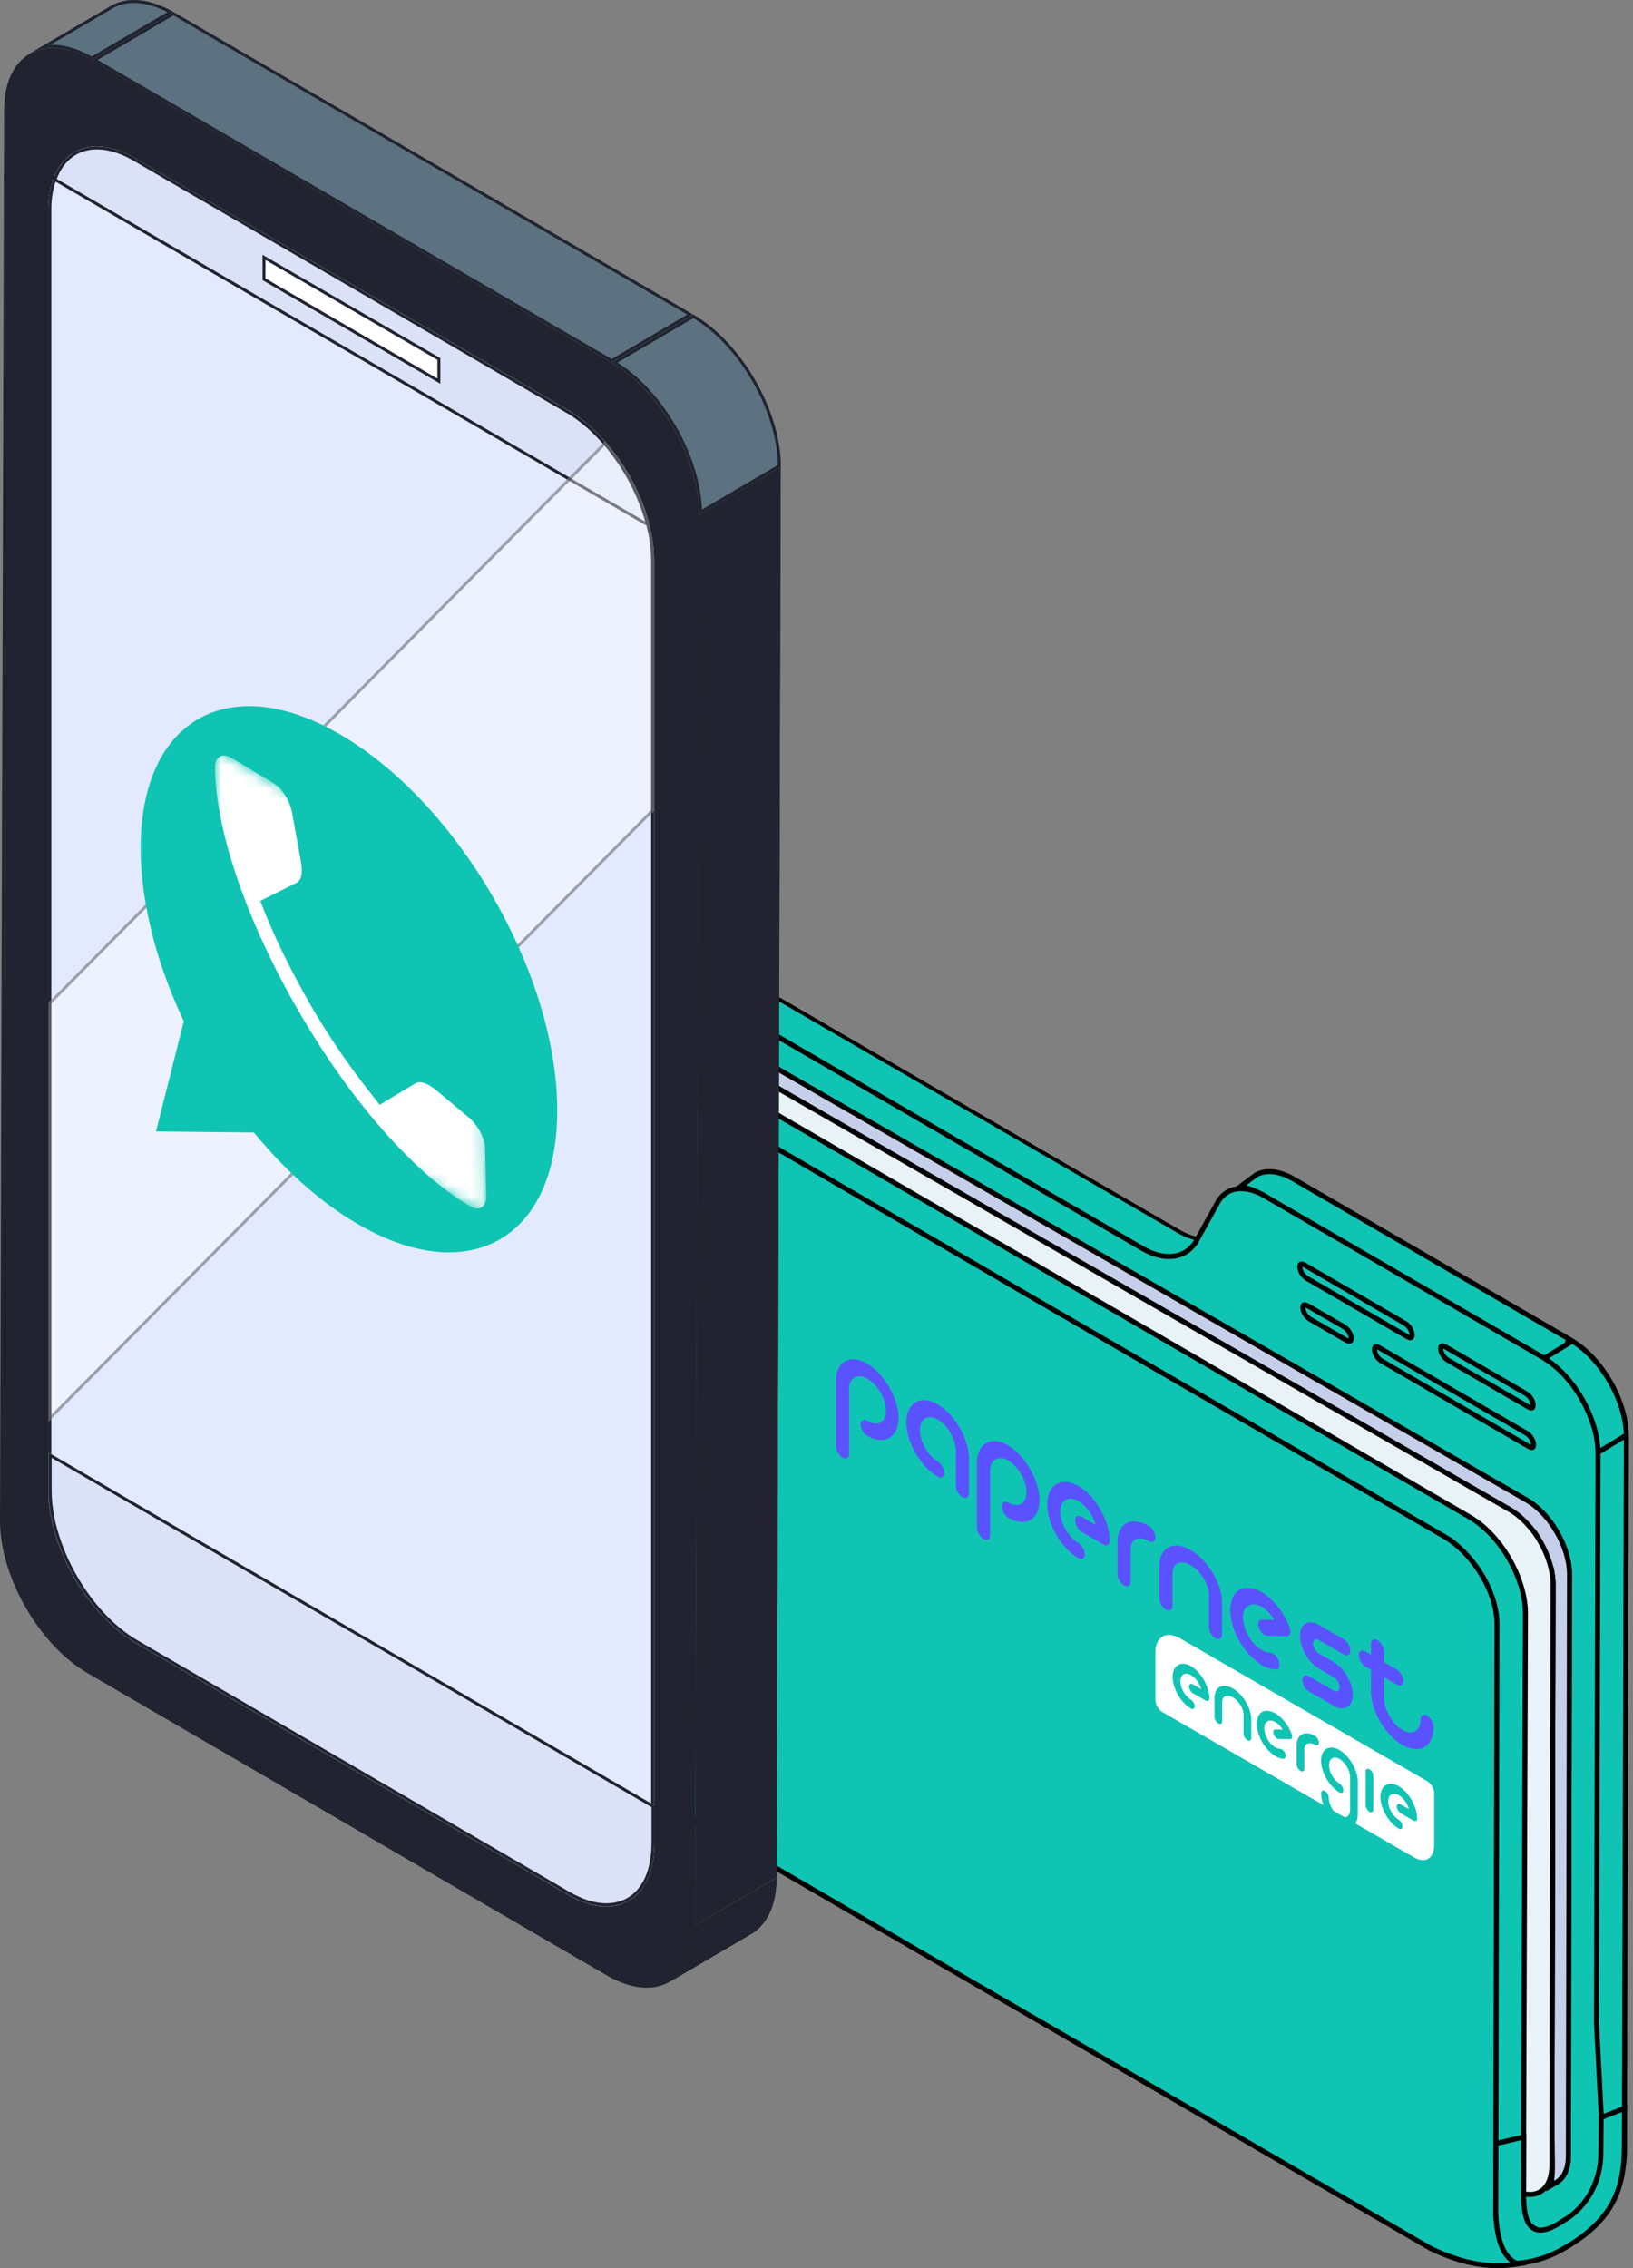 <?xml version="1.0" encoding="UTF-8"?>
<svg xmlns="http://www.w3.org/2000/svg" width="144" height="200" viewBox="0 0 144 200" fill="none">
  <rect x="0" y="0" width="144" height="200" fill="#808080" stroke="none"/>
  <g clip-path="url(#clip0_8966_6638)">
    <path d="M100.73 110.078C101.718 110.653 102.689 110.886 103.536 110.763C104.388 110.64 105.095 110.152 105.543 109.34L105.605 109.23C106.074 109.318 106.527 109.318 106.939 109.226L105.539 111.061C105.35 111.162 105.078 111.228 104.735 111.259C104.375 111.285 103.962 111.272 103.528 111.211C102.662 111.096 101.749 110.82 101.104 110.442L84.387 100.584L100.73 110.078Z" fill="#0FC4B2"></path>
    <path d="M84.303 100.728L101.02 110.586C101.69 110.977 102.625 111.259 103.506 111.375L103.505 111.376C103.951 111.439 104.375 111.452 104.748 111.425H104.751C105.103 111.393 105.401 111.324 105.618 111.208L105.649 111.191L105.671 111.162L107.348 108.966L106.904 109.065C106.516 109.151 106.087 109.152 105.636 109.068L105.519 109.046L105.461 109.15L105.399 109.26L105.399 109.261L105.317 109.401C104.892 110.085 104.262 110.491 103.513 110.599L103.362 110.617C102.596 110.687 101.72 110.462 100.815 109.935L84.471 100.441L84.303 100.728ZM105.693 109.413C105.99 109.46 106.281 109.472 106.562 109.449L105.431 110.93C105.271 111.008 105.036 111.066 104.724 111.094C104.377 111.12 103.976 111.107 103.552 111.047H103.55L103.39 111.024C103.272 111.006 103.153 110.984 103.035 110.96C103.156 110.962 103.275 110.958 103.392 110.947L103.561 110.928C104.466 110.797 105.217 110.277 105.689 109.422L105.693 109.413Z" fill="black"></path>
    <path d="M61.523 87.778C61.725 87.814 62.199 87.858 62.401 87.937C62.779 88.082 63.081 88.139 63.499 88.376C63.661 88.473 63.99 88.715 64.157 88.816C64.241 88.864 64.293 88.987 64.377 89.035L84.388 100.583L100.731 110.077C101.719 110.652 102.69 110.885 103.537 110.762C104.389 110.639 105.096 110.151 105.544 109.339L105.605 109.229C105.065 109.128 104.495 108.909 103.924 108.575L66.784 87.001C65.431 86.22 64.263 86.176 63.451 86.654L63.301 86.738L61.523 87.778Z" fill="#0FC4B2"></path>
    <path d="M66.609 86.718C65.332 86.055 64.197 86.026 63.37 86.511L63.22 86.595L63.217 86.596L61.048 87.866L61.494 87.944C61.596 87.961 61.778 87.983 61.937 88.007C62.109 88.033 62.259 88.062 62.34 88.094L62.341 88.094C62.745 88.249 63.012 88.292 63.414 88.52L63.414 88.521C63.489 88.566 63.606 88.646 63.732 88.733C63.792 88.775 63.855 88.818 63.914 88.857L64.071 88.959L64.074 88.961C64.083 88.966 64.098 88.981 64.137 89.03C64.166 89.066 64.219 89.137 64.293 89.18L84.304 100.728L84.304 100.728L100.648 110.222C101.595 110.773 102.54 111.025 103.391 110.948L103.561 110.927C104.466 110.797 105.216 110.277 105.688 109.421L105.688 109.422L105.75 109.312L105.862 109.111L105.636 109.068C105.117 108.971 104.564 108.759 104.007 108.434L66.866 86.86L66.609 86.718ZM63.535 86.799C64.277 86.362 65.378 86.382 66.7 87.147L66.701 87.146L103.84 108.72L103.84 108.72C104.347 109.016 104.857 109.226 105.349 109.345C104.924 110.062 104.282 110.488 103.513 110.599L103.362 110.617C102.596 110.687 101.72 110.462 100.814 109.935L84.471 100.442L84.47 100.441L64.459 88.893L64.439 88.875C64.429 88.865 64.416 88.849 64.396 88.824C64.368 88.788 64.316 88.718 64.243 88.675L64.099 88.582C64.044 88.545 63.983 88.503 63.92 88.46C63.798 88.376 63.67 88.287 63.583 88.236L63.58 88.234L63.423 88.15C63.065 87.971 62.767 87.902 62.461 87.784L62.359 87.752C62.256 87.724 62.132 87.701 62.016 87.683L63.382 86.884L63.531 86.801L63.535 86.799Z" fill="black"></path>
    <path d="M141.182 191.363C141.182 192.25 141.006 193.01 140.694 193.612L141.889 192.892C142.697 192.417 143.233 191.394 143.237 189.857L143.417 126.796L139.105 124.078L141.173 191.148H141.182V191.368V191.363Z" fill="#0FC4B2"></path>
    <path d="M140.952 191.154L140.959 191.368H140.961C140.96 192.224 140.79 192.945 140.498 193.509L140.138 194.204L142.003 193.08C142.845 192.584 143.383 191.575 143.451 190.148L143.458 189.856L143.639 126.673L138.872 123.668L140.952 191.154ZM143.196 126.916L143.016 189.855L143.009 190.128C142.951 191.372 142.514 192.19 141.909 192.615L141.777 192.699L141.775 192.701L141.154 193.075C141.302 192.615 141.387 192.098 141.401 191.532L141.403 191.362V190.926H141.388L139.339 124.485L143.196 126.916Z" fill="black"></path>
    <path d="M110.734 103.618L109.316 104.677C110.036 104.686 110.777 105.037 111.581 105.502L111.801 105.722L112.24 105.942L136.8 121.354L138.372 118.083L114.072 103.965C112.767 103.21 111.591 103.131 110.761 103.601L110.739 103.618H110.734Z" fill="#0FC4B2"></path>
    <path d="M113.932 103.636C112.693 102.991 111.536 102.92 110.673 103.398H110.661L110.602 103.442L108.661 104.89L109.314 104.898C109.964 104.906 110.653 105.222 111.446 105.68L111.645 105.879L111.67 105.904L112.131 106.134L136.892 121.673L138.571 118.179L138.66 117.995L114.183 103.775L113.932 103.636ZM110.883 103.787C111.619 103.378 112.702 103.428 113.961 104.157L113.961 104.157L138.085 118.171L136.708 121.036L112.357 105.755L112.348 105.749L111.932 105.541L111.737 105.346L111.717 105.326L111.692 105.311C111.084 104.959 110.485 104.655 109.89 104.524L110.807 103.84H110.816L110.877 103.791L110.883 103.787Z" fill="black"></path>
    <path d="M136.136 119.791C137.431 120.634 138.586 121.947 139.434 123.422C140.277 124.893 140.83 126.544 140.905 128.077L143.412 126.549C143.39 125.034 142.854 123.352 141.989 121.85C141.129 120.348 139.948 119.04 138.657 118.254L136.14 119.791H136.136Z" fill="#0FC4B2"></path>
    <path d="M138.541 118.064L136.078 119.569H135.391L136.015 119.975C137.275 120.795 138.408 122.08 139.242 123.532L139.242 123.531C140.072 124.979 140.611 126.597 140.684 128.087L140.702 128.458L143.527 126.737L143.635 126.671L143.633 126.545C143.61 124.984 143.06 123.265 142.181 121.739C141.306 120.213 140.101 118.874 138.771 118.064L138.656 117.994L138.541 118.064ZM138.655 118.513C139.863 119.283 140.976 120.527 141.797 121.959L141.798 121.96C142.625 123.395 143.139 124.99 143.187 126.427L141.098 127.699C140.959 126.232 140.415 124.69 139.625 123.311L139.46 123.032C138.682 121.754 137.675 120.609 136.545 119.802L138.655 118.513Z" fill="black"></path>
    <path d="M58.896 95.707V95.676L58.905 92.712V91.193C58.91 90.933 58.927 90.692 58.958 90.459C58.958 90.459 58.962 90.433 58.962 90.42L133.181 133.141C133.466 133.308 133.748 133.51 134.015 133.743L134.086 133.51C134.837 134.138 135.5 134.963 136.018 135.864C136.474 136.658 136.821 137.523 137.01 138.38L136.773 138.274C136.887 138.766 136.949 139.245 136.949 139.706L136.856 187.534L136.896 190.801C136.896 191.42 136.883 192.004 136.782 192.487C136.76 192.575 136.738 192.663 136.712 192.746L137.278 192.417C137.884 192.061 138.301 191.284 138.301 190.098L138.402 138.999L138.134 138.88L138.402 138.727C138.38 137.563 137.967 136.276 137.304 135.121C136.641 133.962 135.737 132.957 134.744 132.351L134.375 132.566L134.485 132.201L60.416 89.568C60.038 89.348 59.687 89.208 59.357 89.133C59.59 88.69 59.902 88.36 60.275 88.15C61.087 87.68 62.251 87.728 63.59 88.51L84.387 100.585L100.731 110.079C101.719 110.654 102.689 110.887 103.537 110.764C104.388 110.641 105.095 110.154 105.543 109.341L105.605 109.231L107.366 106.043C107.752 105.345 108.34 104.946 109.052 104.84C109.175 104.823 109.306 104.814 109.438 104.814C110.044 104.814 110.734 105.003 111.463 105.411L111.572 105.477L119.107 109.855L119.138 109.872L136.048 119.691C136.092 119.717 136.132 119.739 136.176 119.77C136.527 119.985 136.87 120.236 137.199 120.525C138.082 121.281 138.872 122.264 139.496 123.353C139.755 123.806 139.983 124.271 140.176 124.745C140.637 125.856 140.905 127.002 140.918 128.069V128.175L140.778 178.251V178.317L141.222 186.959L141.661 191.363C141.678 191.714 140.738 192.079 140.694 192.439C140.527 193.686 139.992 194.937 139.245 195.838C138.762 196.417 138.205 196.834 137.62 197.019C137.405 197.085 137.186 197.12 136.962 197.12C136.58 197.12 136.185 197.019 135.785 196.786L135.464 196.589L134.981 196.286L134.204 195.803L132.197 194.555L131.903 194.375L130.858 193.721L84.207 164.744L84.136 164.7L63.643 151.975H63.639C62.3 151.193 61.079 149.854 60.192 148.308C59.305 146.767 58.765 145.037 58.769 143.487L58.901 95.707H58.896Z" fill="#0FC4B2"></path>
    <path d="M60.385 88.341C61.105 87.925 62.18 87.943 63.479 88.701L100.619 110.271L100.62 110.27C101.574 110.826 102.53 111.082 103.396 111.003L103.568 110.983C104.491 110.85 105.257 110.319 105.737 109.448L105.797 109.34L105.798 109.339L107.559 106.151C107.913 105.511 108.443 105.154 109.084 105.059C109.195 105.044 109.316 105.035 109.438 105.035C109.997 105.035 110.648 105.209 111.349 105.601L111.349 105.601L111.458 105.667L111.461 105.668L118.996 110.047L118.997 110.047L119.028 110.065L135.935 119.881L135.934 119.881C135.985 119.912 136.013 119.927 136.049 119.951L136.06 119.959C136.401 120.168 136.733 120.41 137.053 120.692L137.055 120.694C137.916 121.43 138.691 122.393 139.303 123.463C139.494 123.796 139.668 124.137 139.823 124.482L139.971 124.829L139.971 124.831C140.424 125.921 140.684 127.039 140.697 128.072V128.175L140.556 178.251V178.323L140.557 178.329L141.001 186.971L141.002 186.981L141.44 191.375L141.432 191.39C141.423 191.406 141.404 191.435 141.364 191.476C141.292 191.55 141.189 191.63 141.067 191.722C140.952 191.809 140.819 191.908 140.713 192.01C140.615 192.104 140.497 192.24 140.476 192.41H140.475C140.313 193.619 139.793 194.831 139.075 195.697L138.987 195.799C138.545 196.302 138.053 196.651 137.553 196.809C137.358 196.868 137.161 196.9 136.962 196.9C136.622 196.9 136.266 196.81 135.901 196.598L135.582 196.402L135.098 196.099L135.098 196.099L132.314 194.368L132.312 194.367L132.018 194.187L130.975 193.534L130.974 193.534L84.323 164.557L84.253 164.513L84.253 164.513L63.706 151.754H63.7C62.422 150.993 61.245 149.7 60.383 148.199L60.383 148.198L60.224 147.912C59.498 146.567 59.048 145.105 58.995 143.771L58.99 143.488L59.121 95.708L59.122 95.486H59.117L59.126 92.713V91.197L59.131 91.012C59.135 90.933 59.14 90.856 59.146 90.781L133.071 133.333C133.343 133.493 133.612 133.686 133.87 133.91L134.128 134.134L134.198 133.903C134.778 134.439 135.299 135.096 135.729 135.81L135.826 135.974C136.195 136.616 136.488 137.304 136.683 137.993L136.457 137.893L136.558 138.325C136.669 138.803 136.727 139.265 136.727 139.706L136.635 187.534V187.537L136.674 190.804C136.674 191.422 136.661 191.981 136.567 192.437C136.545 192.525 136.524 192.605 136.501 192.68L136.328 193.225L137.389 192.609L137.39 192.608C138.086 192.199 138.522 191.332 138.522 190.099L138.623 139L138.623 138.855L138.623 138.855L138.625 138.854L138.623 138.723C138.6 137.514 138.173 136.191 137.496 135.012L137.366 134.792C136.702 133.701 135.826 132.753 134.859 132.163L134.747 132.094L134.744 132.096L60.526 89.377C60.238 89.21 59.962 89.085 59.695 88.998C59.858 88.754 60.048 88.561 60.261 88.418L60.384 88.342L60.385 88.341ZM58.675 95.928H58.679L58.548 143.487L58.553 143.788C58.614 145.304 59.155 146.95 60 148.418L59.999 148.418C60.901 149.989 62.147 151.36 63.527 152.166L63.579 152.196H63.58L84.019 164.887L84.019 164.888L84.089 164.932L84.09 164.932L130.741 193.909L130.74 193.909L131.786 194.563L131.787 194.564L132.082 194.745L134.864 196.473L134.864 196.473L135.346 196.776L135.348 196.777L135.669 196.975L135.673 196.978C136.105 197.229 136.539 197.342 136.962 197.342C137.209 197.342 137.45 197.302 137.685 197.231L137.687 197.23C138.322 197.029 138.913 196.581 139.415 195.979C140.189 195.045 140.741 193.754 140.913 192.469L140.913 192.466C140.914 192.458 140.93 192.414 141.019 192.328C141.101 192.249 141.21 192.168 141.334 192.075C141.45 191.987 141.581 191.887 141.682 191.783C141.775 191.687 141.891 191.539 141.881 191.353L141.881 191.347L141.88 191.342L141.442 186.943L140.998 178.317V178.252L141.139 128.176V128.067L141.133 127.86C141.09 126.82 140.82 125.722 140.38 124.661C140.183 124.178 139.95 123.704 139.687 123.244L139.566 123.037C138.951 122.011 138.19 121.083 137.342 120.358C137.004 120.06 136.652 119.803 136.291 119.582C136.242 119.549 136.196 119.523 136.162 119.502L136.159 119.5L119.249 109.682L119.247 109.681L119.217 109.663L111.686 105.288L111.576 105.222L111.573 105.22L111.57 105.219C110.816 104.796 110.089 104.593 109.438 104.593C109.332 104.593 109.225 104.599 109.122 104.609L109.02 104.622L109.019 104.622L108.874 104.648C108.157 104.795 107.564 105.228 107.172 105.937L105.412 109.124L105.35 109.233L105.349 109.235L105.269 109.373C104.852 110.043 104.236 110.44 103.505 110.546L103.356 110.563C102.605 110.632 101.74 110.411 100.841 109.888L63.701 88.319C62.321 87.514 61.069 87.435 60.164 87.959C59.75 88.193 59.411 88.555 59.161 89.031L59.028 89.285L59.308 89.349C59.612 89.418 59.943 89.549 60.304 89.759L60.305 89.76L134.223 132.306L134.002 133.04L134.486 132.757L134.739 132.61C135.65 133.198 136.488 134.141 137.112 135.232C137.736 136.319 138.128 137.517 138.176 138.602L138.024 138.689L137.646 138.906L138.044 139.083L138.181 139.143L138.08 190.098L138.075 190.307C138.029 191.321 137.649 191.942 137.167 192.226L137.038 192.3C137.107 191.844 137.116 191.327 137.116 190.802V190.799L137.077 187.535L137.169 139.707L137.166 139.525C137.157 139.238 137.125 138.946 137.074 138.65L137.32 138.76L137.226 138.333C137.031 137.452 136.675 136.566 136.209 135.754L136.108 135.582C135.595 134.73 134.952 133.948 134.227 133.341L133.971 133.126L133.899 133.363C133.701 133.21 133.498 133.071 133.292 132.951L133.291 132.95L58.741 90.038V90.42C58.741 90.41 58.742 90.407 58.74 90.416C58.74 90.418 58.74 90.42 58.74 90.422C58.739 90.422 58.739 90.423 58.739 90.424L58.739 90.427L58.738 90.431C58.706 90.672 58.688 90.922 58.684 91.189L58.684 91.193V92.712L58.675 95.676V95.928Z" fill="black"></path>
    <path d="M134.525 122.865C132.18 121.499 129.831 120.138 127.486 118.777C127.253 118.64 127.148 118.667 127.121 118.684C127.095 118.702 127.042 118.759 127.042 118.917C127.042 119.229 127.258 119.699 127.71 119.958C130.055 121.323 132.404 122.685 134.749 124.046C134.982 124.182 135.087 124.156 135.113 124.138C135.14 124.121 135.192 124.063 135.192 123.905C135.192 123.594 134.977 123.124 134.525 122.865Z" fill="#0FC4B2"></path>
    <path d="M127.263 118.917C127.263 118.916 127.264 118.914 127.264 118.912C127.292 118.924 127.329 118.941 127.374 118.967L127.375 118.968C129.72 120.329 132.069 121.69 134.414 123.056L134.415 123.056C134.799 123.277 134.971 123.674 134.971 123.905C134.971 123.907 134.971 123.909 134.971 123.91C134.943 123.899 134.906 123.882 134.86 123.855L134.859 123.855L127.821 119.767L127.82 119.766L127.75 119.723C127.414 119.497 127.263 119.134 127.263 118.917ZM126.821 118.917C126.821 119.31 127.08 119.852 127.6 120.15C129.944 121.515 132.293 122.876 134.638 124.237L134.638 124.237C134.771 124.314 134.882 124.355 134.978 124.368C135.069 124.381 135.162 124.371 135.236 124.322C135.34 124.252 135.413 124.114 135.413 123.905C135.413 123.513 135.154 122.971 134.634 122.673C132.29 121.308 129.941 119.946 127.597 118.585V118.586C127.464 118.508 127.352 118.468 127.257 118.454C127.177 118.443 127.095 118.45 127.027 118.484L126.999 118.5L126.961 118.53C126.877 118.606 126.821 118.734 126.821 118.917Z" fill="black"></path>
    <path d="M115.293 112.754C116.074 113.206 116.856 113.663 117.637 114.115C119.78 115.362 121.928 116.609 124.079 117.856C124.312 117.988 124.413 117.957 124.439 117.944C124.47 117.927 124.523 117.87 124.518 117.707C124.518 117.395 124.303 116.926 123.851 116.666C123.069 116.21 122.283 115.757 121.502 115.301C119.359 114.058 117.211 112.811 115.064 111.56C114.831 111.428 114.73 111.459 114.704 111.472C114.673 111.489 114.625 111.546 114.625 111.709C114.625 112.021 114.84 112.49 115.293 112.75V112.754Z" fill="#0FC4B2"></path>
    <path d="M124.518 117.706L124.297 117.712C124.297 117.713 124.297 117.714 124.297 117.715C124.27 117.705 124.233 117.688 124.188 117.663C122.037 116.416 119.89 115.17 117.748 113.923L117.748 113.922L116.576 113.242C116.222 113.036 115.868 112.83 115.513 112.625V112.62L115.402 112.556C115.018 112.336 114.846 111.939 114.846 111.708C114.846 111.704 114.847 111.701 114.847 111.698C114.874 111.709 114.91 111.725 114.955 111.751L114.955 111.75C117.102 113.001 119.248 114.248 121.391 115.49L121.391 115.49C121.782 115.718 122.174 115.946 122.565 116.173C122.957 116.401 123.349 116.628 123.739 116.856L123.741 116.857C124.125 117.077 124.297 117.475 124.297 117.706V117.712L124.518 117.706ZM114.404 111.708C114.404 112.071 114.626 112.562 115.072 112.869V112.88L115.182 112.944C115.572 113.17 115.963 113.397 116.354 113.624C116.744 113.851 117.136 114.078 117.526 114.304L117.526 114.305C119.669 115.552 121.816 116.799 123.968 118.046L123.97 118.047C124.236 118.198 124.419 118.2 124.538 118.141L124.543 118.138L124.549 118.135C124.675 118.063 124.745 117.91 124.739 117.7H124.739C124.736 117.309 124.478 116.771 123.962 116.474L122.787 115.791C122.395 115.564 122.003 115.337 121.613 115.109L121.612 115.108L118.395 113.241C117.322 112.618 116.249 111.993 115.175 111.367L115.173 111.366L115.077 111.316C114.893 111.23 114.754 111.221 114.652 111.253L114.605 111.273L114.6 111.275L114.594 111.279C114.464 111.353 114.404 111.51 114.404 111.708Z" fill="black"></path>
    <path d="M121.869 120.028C124.021 121.279 126.177 122.531 128.329 123.782C130.48 125.033 132.636 126.285 134.788 127.536C135.021 127.673 135.126 127.646 135.152 127.629C135.179 127.611 135.231 127.554 135.231 127.396C135.231 127.084 135.016 126.614 134.564 126.355C132.412 125.104 130.261 123.852 128.105 122.605C125.953 121.354 123.797 120.102 121.645 118.851C121.413 118.715 121.307 118.741 121.281 118.759C121.254 118.776 121.202 118.833 121.202 118.991C121.202 119.303 121.417 119.773 121.869 120.032V120.028Z" fill="#0FC4B2"></path>
    <path d="M121.424 118.992C121.424 118.99 121.424 118.988 121.424 118.986C121.452 118.998 121.489 119.015 121.534 119.042L121.535 119.042C122.611 119.668 123.688 120.293 124.765 120.919C125.841 121.545 126.918 122.171 127.994 122.797H127.995C130.15 124.043 132.302 125.295 134.454 126.546L134.455 126.547C134.839 126.767 135.011 127.165 135.011 127.396C135.011 127.398 135.011 127.399 135.011 127.4C134.983 127.389 134.946 127.372 134.9 127.346H134.9L131.67 125.468C130.593 124.842 129.516 124.217 128.44 123.591C127.365 122.965 126.288 122.339 125.211 121.714C124.134 121.088 123.057 120.462 121.981 119.837L121.899 119.788C121.571 119.562 121.424 119.206 121.424 118.992ZM120.982 118.992C120.982 119.359 121.209 119.859 121.666 120.165L121.76 120.224L122.091 120.413V120.412C123.056 120.973 124.022 121.535 124.989 122.096C126.065 122.722 127.142 123.347 128.218 123.973C129.294 124.599 130.371 125.225 131.448 125.851C132.525 126.476 133.602 127.102 134.678 127.728L134.678 127.727C134.811 127.805 134.922 127.846 135.018 127.859C135.098 127.87 135.179 127.864 135.247 127.829L135.276 127.813C135.38 127.743 135.453 127.605 135.453 127.396C135.453 127.004 135.195 126.461 134.675 126.163C132.523 124.912 130.372 123.661 128.216 122.414L124.987 120.537C123.91 119.912 122.833 119.286 121.758 118.661V118.66C121.625 118.582 121.513 118.542 121.417 118.528C121.337 118.517 121.256 118.524 121.187 118.558L121.159 118.575L121.121 118.604C121.037 118.68 120.982 118.809 120.982 118.992Z" fill="black"></path>
    <path d="M114.888 115.296C114.888 115.608 115.099 116.078 115.551 116.341C115.911 116.547 116.267 116.758 116.627 116.965C117.321 117.369 118.006 117.768 118.695 118.163C118.928 118.3 119.033 118.273 119.064 118.256C119.095 118.238 119.143 118.181 119.147 118.023C119.147 117.711 118.937 117.241 118.484 116.978C118.124 116.771 117.769 116.561 117.409 116.354C116.715 115.95 116.03 115.551 115.34 115.155C115.108 115.019 115.002 115.046 114.971 115.063C114.941 115.081 114.892 115.138 114.888 115.296Z" fill="#0FC4B2"></path>
    <path d="M115.452 114.963C115.227 114.831 115.046 114.8 114.915 114.846L114.861 114.87L114.817 114.901C114.72 114.982 114.671 115.119 114.667 115.288V115.295L114.67 115.369C114.699 115.752 114.952 116.247 115.44 116.531L115.441 116.531C115.62 116.634 115.798 116.738 115.978 116.842C116.156 116.947 116.336 117.051 116.517 117.155C117.21 117.559 117.895 117.958 118.585 118.354L118.585 118.353C118.842 118.503 119.04 118.523 119.174 118.446C119.301 118.373 119.363 118.221 119.368 118.028V118.022L119.365 117.946C119.335 117.564 119.082 117.069 118.595 116.785L118.594 116.785L118.057 116.474C117.879 116.37 117.699 116.265 117.518 116.161C116.826 115.758 116.141 115.359 115.452 114.964V114.963ZM115.11 115.286C115.14 115.297 115.179 115.316 115.229 115.345L115.23 115.346C115.919 115.74 116.603 116.14 117.297 116.544L117.298 116.545C117.477 116.647 117.656 116.751 117.835 116.855C118.014 116.96 118.193 117.065 118.374 117.168C118.756 117.391 118.924 117.784 118.926 118.017C118.926 118.021 118.925 118.025 118.925 118.029C118.895 118.018 118.856 118 118.807 117.971L118.805 117.97L117.773 117.375C117.43 117.175 117.085 116.974 116.738 116.772L116.737 116.772L116.2 116.46C116.021 116.356 115.842 116.252 115.661 116.148C115.279 115.925 115.111 115.531 115.109 115.299C115.109 115.294 115.11 115.29 115.11 115.286Z" fill="black"></path>
    <path d="M58.961 90.418L133.18 133.139C133.466 133.306 133.747 133.508 134.015 133.741L134.603 134.483C135.354 135.111 135.214 134.901 135.732 135.801C136.189 136.596 136.202 136.92 136.391 137.777L136.772 138.272C136.886 138.764 136.948 139.243 136.948 139.704L136.856 187.532L136.895 190.799C136.895 191.418 136.882 192.002 136.781 192.485C136.759 192.573 136.737 192.661 136.711 192.744L137.277 192.415C137.883 192.059 138.3 191.282 138.3 190.096L138.401 138.997V138.852V138.725C138.379 137.561 137.967 136.274 137.304 135.119C136.641 133.96 135.736 132.955 134.744 132.349L134.603 132.265L134.484 132.199L60.415 89.566C60.037 89.346 59.107 89.035 58.668 89.035C57.018 89.668 56.912 89.913 58.961 90.418Z" fill="#C6CFE9"></path>
    <path d="M58.628 88.814L58.59 88.829C58.177 88.987 57.847 89.126 57.62 89.255C57.508 89.32 57.408 89.389 57.335 89.467C57.262 89.545 57.192 89.658 57.208 89.8C57.224 89.937 57.313 90.035 57.398 90.101C57.486 90.168 57.602 90.228 57.735 90.283C57.999 90.391 58.38 90.501 58.879 90.625L133.071 133.331C133.339 133.488 133.603 133.677 133.856 133.896L134.43 134.621L134.445 134.639L134.462 134.653C134.65 134.81 134.787 134.92 134.884 134.999C134.983 135.08 135.041 135.132 135.091 135.188C135.143 135.246 135.189 135.311 135.255 135.419L135.541 135.911C135.869 136.481 135.955 136.785 136.058 137.267L136.176 137.825L136.187 137.873L136.216 137.912L136.568 138.368C136.672 138.83 136.727 139.276 136.727 139.704L136.636 187.532V187.535L136.675 190.802C136.675 191.42 136.661 191.979 136.567 192.435C136.545 192.523 136.525 192.603 136.501 192.678L136.329 193.223L137.389 192.606L137.39 192.606C138.086 192.197 138.522 191.33 138.522 190.097L138.623 138.997V138.721L138.614 138.493C138.546 137.347 138.131 136.115 137.496 135.01L137.366 134.79C136.703 133.698 135.826 132.751 134.859 132.16L134.857 132.159L134.717 132.075L134.714 132.074L134.711 132.072L134.592 132.006L60.526 89.375C60.317 89.253 59.972 89.115 59.632 89.008C59.294 88.902 58.924 88.814 58.669 88.814H58.628ZM138.181 138.997L138.08 190.096L138.075 190.305C138.03 191.319 137.65 191.94 137.167 192.224L137.039 192.298C137.107 191.842 137.117 191.325 137.117 190.799V190.797L137.077 187.533L137.169 139.704L137.166 139.523C137.153 139.099 137.091 138.665 136.988 138.223L136.977 138.176L136.948 138.138L136.598 137.681C136.42 136.869 136.393 136.505 135.925 135.691L135.76 135.404C135.616 135.156 135.528 135.013 135.421 134.893C135.347 134.81 135.266 134.741 135.164 134.657C135.063 134.573 134.941 134.476 134.762 134.328L134.188 133.604L134.176 133.588L134.16 133.574C133.883 133.333 133.59 133.123 133.292 132.949L133.291 132.948L59.072 90.227L59.045 90.211L59.015 90.203C58.504 90.078 58.14 89.971 57.904 89.874C57.789 89.827 57.716 89.786 57.673 89.754C57.705 89.725 57.758 89.687 57.84 89.64C58.027 89.533 58.315 89.409 58.707 89.258C58.894 89.266 59.189 89.332 59.499 89.429C59.827 89.532 60.136 89.659 60.304 89.757L60.305 89.757L134.375 132.391L134.378 132.393L134.491 132.455L134.491 132.456L134.629 132.537L134.629 132.538C135.583 133.12 136.463 134.095 137.112 135.23C137.762 136.36 138.16 137.611 138.181 138.729V138.997Z" fill="black"></path>
    <path d="M136.225 138.031L136.857 187.532L136.949 139.704C136.949 139.243 136.888 138.765 136.774 138.273L136.225 138.031Z" fill="#86A3B3"></path>
    <path d="M136.636 187.536L137.078 187.533L137.17 139.705L137.167 139.524C137.153 139.1 137.091 138.666 136.989 138.224L136.964 138.116L136.862 138.071L135.999 137.691L136.636 187.536ZM136.582 138.43C136.677 138.871 136.728 139.296 136.728 139.705L136.694 157.474L136.45 138.372L136.582 138.43Z" fill="black"></path>
    <path d="M55.292 143.706V143.723C55.292 144.913 55.709 146.244 56.394 147.434C57.079 148.633 58.027 149.669 59.059 150.27L84.133 164.7L84.203 164.744L131.421 191.92L131.904 192.201L132.066 192.294L133.278 192.992C133.651 193.211 134.007 193.356 134.341 193.431H134.345C134.543 193.479 134.732 193.501 134.912 193.501C135.254 193.501 135.557 193.418 135.812 193.273C136.427 192.917 136.844 192.14 136.848 190.945L136.857 187.534L136.949 139.705C136.949 139.244 136.888 138.766 136.774 138.274C136.738 138.129 136.699 137.984 136.655 137.839C136.466 137.207 136.19 136.57 135.847 135.973C135.351 135.108 134.719 134.331 134.016 133.742C133.748 133.509 133.467 133.307 133.182 133.141L58.963 90.419C58.787 90.318 58.611 90.231 58.445 90.16C57.632 89.818 56.934 89.848 56.429 90.138C56.091 90.332 55.81 90.661 55.621 91.113C55.476 91.482 55.393 91.93 55.388 92.466V93.629L55.292 143.706Z" fill="#E8F2F7"></path>
    <path d="M55.513 143.707L55.609 93.63V92.467L55.614 92.279C55.634 91.852 55.709 91.494 55.825 91.198L55.893 91.049C56.062 90.713 56.286 90.475 56.538 90.331L56.539 90.33C56.942 90.099 57.514 90.047 58.216 90.308L58.358 90.364C58.477 90.414 58.601 90.473 58.726 90.541L58.852 90.611L133.071 133.333C133.344 133.492 133.613 133.685 133.871 133.909L133.874 133.912C134.511 134.446 135.093 135.144 135.563 135.926L135.655 136.083C135.99 136.667 136.259 137.288 136.443 137.903V137.904C136.486 138.045 136.524 138.185 136.558 138.326C136.669 138.804 136.728 139.265 136.728 139.706L136.627 190.945L136.622 191.155C136.573 192.176 136.192 192.797 135.702 193.081L135.618 193.126C135.416 193.224 135.179 193.281 134.911 193.281C134.75 193.281 134.578 193.261 134.397 193.217L134.371 193.21H134.368C134.067 193.14 133.739 193.007 133.39 192.801L133.388 192.801L132.176 192.102L132.175 192.102L132.013 192.009L131.532 191.73L131.531 191.729L84.313 164.552L84.25 164.513L84.246 164.511L84.242 164.508L59.169 150.079C58.179 149.501 57.256 148.497 56.586 147.324L56.585 147.324L56.462 147.104C55.866 145.997 55.513 144.794 55.513 143.723V143.707ZM55.071 143.723C55.071 144.961 55.503 146.33 56.202 147.544C56.902 148.768 57.875 149.836 58.948 150.462L58.949 150.462L84.022 164.892L84.086 164.931L84.089 164.933L84.092 164.935L131.31 192.111L131.309 192.112L131.792 192.393L131.794 192.394L131.795 192.394L131.957 192.486L133.166 193.182L133.166 193.183C133.555 193.411 133.932 193.566 134.292 193.647L134.316 193.652H134.323C134.526 193.7 134.722 193.722 134.911 193.722C135.291 193.722 135.632 193.63 135.921 193.465L135.922 193.464C136.584 193.081 137.009 192.294 137.063 191.175L137.069 190.946L137.17 139.706L137.167 139.525C137.153 139.101 137.091 138.666 136.989 138.224L136.988 138.222L136.93 137.999C136.91 137.924 136.889 137.85 136.866 137.775C136.672 137.126 136.389 136.474 136.038 135.863L135.942 135.698C135.45 134.881 134.839 134.144 134.161 133.576L133.95 133.401C133.736 133.232 133.516 133.081 133.293 132.95L133.292 132.949L59.073 90.228L58.936 90.152C58.799 90.078 58.662 90.012 58.53 89.957L58.37 89.893C57.577 89.599 56.864 89.635 56.32 89.947C55.956 90.154 55.66 90.493 55.456 90.938L55.417 91.028L55.415 91.032L55.36 91.186C55.238 91.551 55.171 91.976 55.167 92.464V93.629L55.071 143.706V143.723Z" fill="black"></path>
    <path d="M52.394 92.251C52.543 92.268 52.692 92.299 52.846 92.338C53.452 92.496 54.106 92.826 54.8 93.23H54.804L127.192 137.031L127.978 135.863C129.001 136.684 129.91 137.778 130.613 138.981C131.201 139.991 131.649 141.084 131.899 142.169L129.221 141.848L132.277 196.061H132.282V196.079C132.277 196.961 132.106 197.721 131.794 198.323L132.984 197.607H132.988C133.796 197.133 134.332 196.105 134.337 194.568L134.517 142.481V142.164C134.49 140.65 133.955 138.968 133.094 137.466C132.229 135.964 131.052 134.656 129.757 133.87L129.585 133.769L129.445 133.681L57.193 91.715C55.841 90.938 54.673 90.889 53.86 91.368H53.856L52.394 92.251Z" fill="#0FC4B2"></path>
    <path d="M57.044 91.382C55.783 90.73 54.646 90.68 53.802 91.147H53.794L53.742 91.179L51.727 92.395L52.367 92.47C52.504 92.486 52.644 92.515 52.791 92.553L52.791 92.552C53.366 92.702 53.998 93.019 54.688 93.421L54.74 93.451H54.742L127.258 137.329L128.025 136.189C128.888 136.919 129.664 137.849 130.29 138.872L130.422 139.092C130.944 139.989 131.353 140.952 131.607 141.911L128.985 141.598L129 141.861L132.056 196.074L132.06 196.128C132.049 196.962 131.884 197.668 131.597 198.221L131.238 198.915L133.045 197.828H133.048L133.1 197.798C133.999 197.27 134.553 196.152 134.557 194.569L134.737 142.482V142.161L134.726 141.866C134.64 140.386 134.105 138.787 133.285 137.356L133.117 137.072C132.256 135.665 131.122 134.44 129.871 133.681L129.868 133.679L129.698 133.578L129.562 133.494L129.559 133.492L129.556 133.49L57.304 91.524L57.303 91.523L57.044 91.382ZM53.972 91.559C54.691 91.135 55.769 91.151 57.082 91.906L57.082 91.906L129.334 133.872L129.468 133.956L129.473 133.959L129.644 134.06L129.644 134.06C130.899 134.822 132.051 136.099 132.902 137.576L132.902 137.576C133.748 139.054 134.27 140.699 134.295 142.168V142.48L134.115 194.568L134.108 194.841C134.047 196.142 133.571 196.98 132.924 197.386H132.922L132.87 197.418L132.252 197.79C132.414 197.284 132.499 196.709 132.502 196.08V195.84H132.486L129.456 142.099L131.873 142.389L132.185 142.426L132.114 142.119C131.859 141.011 131.402 139.897 130.804 138.87L130.667 138.642C129.973 137.508 129.098 136.479 128.116 135.691L127.929 135.541L127.126 136.733L54.919 93.041L54.866 93.009H54.858C54.212 92.635 53.584 92.318 52.99 92.149L53.917 91.589H53.92L53.972 91.559Z" fill="black"></path>
    <path d="M143.245 185.909L141.19 186.712L141.159 189.992C141.142 192.109 140.18 194.12 138.498 195.398C138.301 195.547 138.09 195.679 137.906 195.789C137.818 195.841 137.739 195.89 137.668 195.938C136.988 196.382 136.434 196.605 135.982 196.641C135.512 196.68 135.165 196.513 134.92 196.21C134.687 195.925 134.559 195.534 134.48 195.13C134.401 194.722 134.371 194.278 134.349 193.87V193.857L134.362 188.434L131.341 189.153L129.255 198.805C129.255 198.805 129.264 198.805 129.268 198.81C129.387 198.863 129.562 198.937 129.791 199.021C130.243 199.183 130.897 199.381 131.692 199.495C133.282 199.723 135.433 199.64 137.695 198.384C139.86 197.181 141.234 195.903 142.068 194.458C142.903 193.014 143.219 191.38 143.232 189.435C143.232 188.974 143.241 188.012 143.245 187.16V186.054L143.254 185.904L143.245 185.909Z" fill="#0FC4B2"></path>
    <path d="M143.157 185.708L140.97 186.562L140.939 189.992L140.934 190.184C140.863 192.164 139.939 194.027 138.365 195.223L138.222 195.327C138.174 195.36 138.125 195.393 138.077 195.424L137.793 195.6L137.792 195.601L137.664 195.679C137.624 195.704 137.585 195.729 137.548 195.754C136.88 196.19 136.363 196.391 135.965 196.422H135.964L135.891 196.426C135.532 196.437 135.278 196.303 135.091 196.072L135.091 196.072L135.02 195.976C134.864 195.742 134.765 195.432 134.698 195.089C134.622 194.699 134.592 194.272 134.57 193.866V193.859L134.584 188.155L131.29 188.939L131.155 188.972L131.125 189.108L129.039 198.76L128.981 199.028L129.213 199.028C129.334 199.081 129.502 199.152 129.715 199.23L129.716 199.23C130.178 199.396 130.848 199.598 131.661 199.715C133.236 199.941 135.352 199.868 137.586 198.695L137.802 198.578C139.99 197.362 141.399 196.06 142.26 194.57C143.12 193.081 143.44 191.406 143.453 189.437V189.436L143.466 187.163V186.06L143.497 185.537L143.157 185.708ZM143.024 187.16L143.011 189.434L143.005 189.791C142.957 191.555 142.635 193.036 141.877 194.349C141.069 195.749 139.729 197.002 137.588 198.192L137.381 198.304C135.247 199.424 133.229 199.494 131.723 199.278C130.947 199.166 130.308 198.973 129.865 198.814C129.726 198.763 129.607 198.715 129.51 198.674L131.528 189.337L134.14 188.715L134.128 193.857V193.877L134.128 193.883C134.15 194.292 134.182 194.749 134.264 195.173C134.345 195.589 134.481 196.023 134.749 196.35L134.748 196.351C135.04 196.711 135.459 196.908 136.001 196.862C136.507 196.823 137.097 196.576 137.789 196.125L137.794 196.122C137.858 196.078 137.931 196.032 138.019 195.98C138.206 195.868 138.424 195.732 138.632 195.576L138.632 195.575C140.371 194.254 141.362 192.177 141.381 189.996L141.41 186.865L143.024 186.233V187.16Z" fill="black"></path>
    <path d="M54.691 93.225L54.581 93.164C53.29 92.448 52.131 92.413 51.301 92.87C50.449 93.34 49.874 94.367 49.869 95.908L49.72 148.202C49.72 149.748 50.256 151.478 51.143 153.024C52.03 154.569 53.25 155.909 54.59 156.686L126.17 198.27C129.353 199.776 131.667 199.987 133.832 199.627C133.375 199.429 132.998 199.109 132.704 198.643C132.234 197.897 131.983 196.786 131.896 195.249V195.236L132.005 143.284C132.023 141.822 131.492 140.232 130.627 138.818C129.761 137.405 128.576 136.184 127.307 135.45L91.743 114.825C91.717 114.812 91.695 114.799 91.686 114.795L54.691 93.221V93.225Z" fill="#0FC4B2"></path>
    <path d="M54.47 92.856C53.26 92.247 52.138 92.202 51.282 92.631L51.194 92.676L51.107 92.727C50.214 93.267 49.653 94.364 49.648 95.908L49.499 148.202V148.203L49.506 148.503C49.569 150.015 50.106 151.661 50.951 153.134C51.853 154.704 53.099 156.076 54.479 156.877L54.479 156.877L126.059 198.461L126.067 198.466L126.075 198.47C129.194 199.945 131.506 200.198 133.661 199.878L133.869 199.845L134.608 199.722L133.92 199.424C133.506 199.245 133.162 198.955 132.891 198.525C132.452 197.829 132.204 196.766 132.117 195.243V195.236L132.227 143.285C132.244 141.771 131.695 140.142 130.815 138.703C129.935 137.264 128.724 136.014 127.418 135.259L91.854 114.634L91.849 114.631L91.842 114.628C91.833 114.624 91.824 114.619 91.816 114.614C91.814 114.613 91.811 114.611 91.809 114.61C91.807 114.609 91.805 114.608 91.802 114.606C91.801 114.606 91.799 114.605 91.797 114.603L54.47 92.837V92.856ZM51.408 93.064C52.151 92.654 53.227 92.666 54.474 93.358L54.475 93.357L54.583 93.418L54.784 93.53L91.575 114.986L91.581 114.989L91.587 114.992C91.585 114.991 91.584 114.99 91.588 114.993C91.589 114.994 91.591 114.994 91.593 114.996C91.596 114.997 91.598 114.999 91.601 115C91.611 115.006 91.624 115.012 91.64 115.02L127.196 135.642C128.428 136.353 129.589 137.546 130.438 138.934C131.235 140.236 131.736 141.679 131.782 143.016L131.785 143.282V143.284L131.675 195.235V195.255L131.675 195.262C131.764 196.808 132.016 197.966 132.517 198.761C132.704 199.057 132.924 199.3 133.176 199.495C131.234 199.709 129.111 199.416 126.272 198.074L54.701 156.495L54.459 156.347C53.255 155.578 52.153 154.34 51.335 152.914C50.462 151.394 49.941 149.701 49.941 148.203L50.09 95.909C50.095 94.42 50.647 93.483 51.408 93.064Z" fill="black"></path>
  </g>
  <g clip-path="url(#clip1_8966_6638)">
    <path d="M82.681 123.824C81.206 122.971 79.919 123.672 79.919 125.414C79.924 126.26 80.217 127.234 80.735 128.13C81.252 129.026 81.95 129.766 82.681 130.196C82.758 130.24 82.833 130.267 82.903 130.272C82.972 130.28 83.036 130.268 83.09 130.237C83.144 130.206 83.186 130.156 83.215 130.093C83.243 130.029 83.259 129.951 83.259 129.863C83.259 129.775 83.244 129.679 83.215 129.582C83.186 129.485 83.144 129.387 83.09 129.294C83.036 129.201 82.972 129.114 82.903 129.041C82.833 128.968 82.758 128.906 82.681 128.862C82.262 128.608 81.864 128.178 81.571 127.664C81.279 127.149 81.115 126.589 81.115 126.106C81.115 125.622 81.279 125.251 81.571 125.075C81.864 124.899 82.262 124.929 82.681 125.159C83.106 125.404 83.514 125.837 83.816 126.358C84.117 126.879 84.287 127.447 84.287 127.94V131.015C84.287 131.192 84.348 131.395 84.457 131.584C84.565 131.772 84.712 131.926 84.865 132.015C85.019 132.104 85.166 132.119 85.274 132.056C85.383 131.994 85.443 131.86 85.443 131.683V128.384C85.313 126.68 84.125 124.659 82.681 123.825V123.823V123.824Z" fill="#5A52FF"></path>
    <path d="M88.879 127.437C87.466 126.62 86.279 127.231 86.149 128.749V134.675C86.145 134.763 86.158 134.859 86.186 134.96C86.215 135.061 86.256 135.16 86.31 135.257C86.363 135.355 86.429 135.444 86.501 135.52C86.572 135.596 86.649 135.659 86.727 135.704C86.805 135.749 86.882 135.776 86.954 135.782C87.025 135.788 87.089 135.774 87.144 135.74C87.198 135.705 87.241 135.653 87.268 135.585C87.296 135.517 87.308 135.435 87.305 135.343V129.714C87.305 129.222 87.474 128.85 87.776 128.677C88.077 128.503 88.486 128.545 88.911 128.791C89.337 129.037 89.744 129.467 90.046 129.988C90.348 130.51 90.516 131.078 90.516 131.569C90.516 132.059 90.347 132.432 90.045 132.606C89.743 132.779 89.337 132.74 88.909 132.494C88.759 132.413 88.619 132.406 88.516 132.47C88.412 132.534 88.355 132.668 88.355 132.841C88.355 133.014 88.412 133.211 88.516 133.397C88.619 133.58 88.76 133.736 88.909 133.829C89.271 134.038 89.632 134.164 89.966 134.196C90.302 134.23 90.604 134.169 90.861 134.022C91.118 133.874 91.322 133.641 91.461 133.335C91.6 133.028 91.672 132.656 91.672 132.239C91.64 130.516 90.354 128.292 88.877 127.438L88.879 127.439V127.437Z" fill="#5A52FF"></path>
    <path d="M101.304 134.547C99.795 133.676 98.542 134.285 98.542 135.952V138.77C98.538 138.858 98.55 138.954 98.579 139.055C98.606 139.155 98.648 139.255 98.702 139.352C98.756 139.449 98.822 139.539 98.893 139.615C98.964 139.691 99.041 139.754 99.12 139.799C99.198 139.844 99.275 139.869 99.346 139.877C99.417 139.883 99.483 139.87 99.537 139.835C99.591 139.8 99.633 139.748 99.66 139.68C99.689 139.612 99.701 139.53 99.698 139.438V136.62C99.698 135.694 100.436 135.38 101.304 135.882C101.457 135.971 101.603 135.985 101.713 135.923C101.821 135.86 101.882 135.726 101.882 135.549C101.882 135.372 101.821 135.169 101.713 134.98C101.603 134.792 101.457 134.637 101.304 134.548V134.547Z" fill="#5A52FF"></path>
    <path d="M95.107 131.037C93.63 130.184 92.345 130.886 92.345 132.628C92.345 133.471 92.635 134.45 93.153 135.346C93.671 136.241 94.374 136.983 95.105 137.406C95.255 137.486 95.396 137.493 95.499 137.429C95.603 137.366 95.66 137.231 95.66 137.058C95.66 136.885 95.603 136.688 95.499 136.502C95.396 136.319 95.254 136.163 95.105 136.07C94.681 135.825 94.272 135.392 93.97 134.871C93.668 134.349 93.499 133.782 93.499 133.289C93.499 132.855 93.633 132.511 93.876 132.318C94.118 132.125 94.455 132.095 94.827 132.236C95.198 132.374 95.582 132.674 95.908 133.081C96.234 133.487 96.484 133.975 96.613 134.46L95.36 133.736C95.21 133.656 95.07 133.648 94.966 133.713C94.863 133.776 94.806 133.91 94.806 134.084C94.806 134.257 94.863 134.454 94.966 134.64C95.07 134.823 95.211 134.978 95.36 135.072L97.29 136.186C97.441 136.274 97.587 136.288 97.695 136.227C97.802 136.166 97.862 136.032 97.862 135.856C97.862 134.109 96.581 131.887 95.103 131.033L95.107 131.037Z" fill="#5A52FF"></path>
    <path d="M104.995 136.68C103.486 135.808 102.233 136.418 102.233 138.085V140.903C102.23 140.991 102.242 141.087 102.27 141.188C102.297 141.287 102.34 141.388 102.394 141.485C102.447 141.582 102.513 141.671 102.584 141.748C102.656 141.824 102.733 141.886 102.811 141.932C102.889 141.977 102.966 142.002 103.037 142.009C103.109 142.015 103.175 142.002 103.228 141.967C103.282 141.933 103.325 141.881 103.352 141.812C103.38 141.745 103.392 141.663 103.389 141.571V138.753C103.389 137.827 104.127 137.513 104.995 138.015C105.863 138.516 106.602 139.683 106.602 140.609V143.427C106.598 143.515 106.61 143.611 106.639 143.712C106.668 143.812 106.708 143.912 106.762 144.009C106.816 144.106 106.882 144.195 106.953 144.272C107.024 144.348 107.101 144.41 107.18 144.456C107.258 144.501 107.335 144.526 107.406 144.533C107.477 144.539 107.543 144.527 107.597 144.492C107.651 144.457 107.693 144.405 107.72 144.337C107.747 144.268 107.761 144.187 107.757 144.095V141.277C107.757 139.648 106.505 137.553 104.995 136.68Z" fill="#5A52FF"></path>
    <path d="M117.619 146.563L116.302 145.802C116.166 145.723 116.034 145.585 115.938 145.418C115.842 145.252 115.788 145.07 115.788 144.912C115.788 144.754 115.842 144.635 115.938 144.579C116.034 144.524 116.164 144.537 116.302 144.616L118.518 145.897C118.668 145.978 118.809 145.985 118.912 145.92C119.015 145.856 119.072 145.723 119.072 145.55C119.072 145.377 119.015 145.179 118.912 144.994C118.809 144.811 118.667 144.655 118.518 144.562L116.302 143.281C116.082 143.154 115.864 143.077 115.663 143.058C115.46 143.038 115.276 143.074 115.12 143.162C114.965 143.252 114.842 143.393 114.759 143.579C114.674 143.764 114.632 143.989 114.632 144.242C114.632 144.495 114.674 144.771 114.759 145.052C114.843 145.335 114.966 145.618 115.12 145.887C115.276 146.156 115.46 146.404 115.663 146.618C115.866 146.831 116.082 147.006 116.302 147.133L117.619 147.894C117.754 147.972 117.886 148.11 117.982 148.277C118.079 148.444 118.133 148.625 118.133 148.783C118.133 148.941 118.079 149.061 117.982 149.116C117.886 149.171 117.756 149.158 117.619 149.079L115.402 147.798C115.252 147.718 115.112 147.711 115.008 147.775C114.905 147.838 114.848 147.973 114.848 148.146C114.848 148.319 114.905 148.516 115.008 148.702C115.112 148.885 115.253 149.041 115.402 149.134L117.619 150.414C118.061 150.67 118.488 150.712 118.8 150.533C119.114 150.352 119.289 149.964 119.289 149.453C119.289 148.943 119.111 148.349 118.8 147.809C118.486 147.265 118.061 146.818 117.619 146.563Z" fill="#5A52FF"></path>
    <path d="M112.126 141.058C111.78 140.722 111.414 140.458 111.05 140.281C110.685 140.101 110.33 140.013 110.006 140.019C109.678 140.01 109.385 140.101 109.148 140.281C108.911 140.463 108.732 140.73 108.625 141.07C108.507 141.401 108.461 141.796 108.49 142.233C108.517 142.668 108.618 143.137 108.786 143.608C108.943 144.077 109.167 144.545 109.444 144.978C109.721 145.412 110.044 145.804 110.392 146.128C110.681 146.413 110.985 146.652 111.291 146.833C111.714 147.077 112.133 147.206 112.511 147.207C112.798 147.225 112.893 146.876 112.768 146.466C112.643 146.057 112.286 145.748 111.997 145.725C111.609 145.722 111.159 145.502 110.745 145.112C110.328 144.723 110.007 144.167 109.784 143.594C109.593 143.035 109.557 142.496 109.687 142.094C109.816 141.687 110.137 141.502 110.522 141.465C110.822 141.465 111.161 141.595 111.492 141.841C111.824 142.085 112.135 142.432 112.383 142.836L111.259 142.813C111.193 142.812 111.136 142.83 111.086 142.863C111.038 142.897 111 142.95 110.978 143.015C110.954 143.079 110.944 143.157 110.947 143.244C110.951 143.33 110.971 143.422 111.001 143.517C111.033 143.611 111.078 143.703 111.131 143.791C111.185 143.878 111.249 143.958 111.317 144.023C111.385 144.09 111.458 144.144 111.531 144.182C111.604 144.22 111.674 144.238 111.741 144.241L113.474 144.28C113.608 144.281 113.712 144.209 113.762 144.076C113.826 143.965 113.794 143.763 113.73 143.539C113.39 142.604 112.814 141.715 112.125 141.06L112.127 141.061V141.059L112.126 141.058Z" fill="#5A52FF"></path>
    <path d="M125.836 151.276C125.762 151.233 125.686 151.205 125.615 151.199C125.546 151.192 125.481 151.204 125.429 151.236C125.376 151.267 125.335 151.317 125.306 151.381C125.277 151.444 125.264 151.523 125.264 151.612C125.264 152.103 125.093 152.474 124.792 152.649C124.49 152.821 124.084 152.783 123.657 152.536C123.233 152.283 122.829 151.852 122.53 151.333C122.231 150.815 122.059 150.248 122.052 149.757V147.904L123.143 148.535C123.222 148.585 123.299 148.615 123.372 148.624C123.445 148.635 123.511 148.624 123.568 148.595C123.623 148.565 123.669 148.515 123.7 148.451C123.73 148.386 123.746 148.306 123.746 148.216C123.746 148.126 123.73 148.028 123.7 147.928C123.669 147.829 123.625 147.727 123.568 147.632C123.511 147.537 123.445 147.45 123.372 147.377C123.299 147.303 123.222 147.243 123.143 147.202L122.048 146.569V145.605C122.043 145.429 121.979 145.229 121.872 145.049C121.765 144.868 121.62 144.718 121.47 144.631C121.32 144.545 121.178 144.528 121.069 144.584C120.962 144.642 120.898 144.768 120.892 144.937V145.899L120.378 145.603C120.228 145.522 120.087 145.515 119.984 145.579C119.881 145.643 119.823 145.777 119.823 145.95C119.823 146.123 119.881 146.32 119.984 146.506C120.087 146.689 120.229 146.845 120.378 146.938L120.892 147.235V149.088C120.892 149.931 121.182 150.91 121.7 151.806C122.218 152.701 122.92 153.443 123.652 153.866C124.384 154.288 125.087 154.359 125.604 154.061C126.121 153.764 126.413 153.121 126.413 152.277C126.413 152.189 126.399 152.094 126.37 151.998C126.341 151.901 126.299 151.802 126.245 151.709C126.191 151.616 126.127 151.53 126.058 151.457C125.988 151.384 125.911 151.323 125.836 151.28V151.276Z" fill="#5A52FF"></path>
    <path d="M76.449 120.222C75.753 119.82 75.082 119.741 74.576 120C74.069 120.256 73.763 120.834 73.717 121.607V127.495C73.714 127.583 73.726 127.68 73.755 127.78C73.782 127.88 73.824 127.98 73.878 128.078C73.932 128.173 73.998 128.264 74.069 128.34C74.14 128.416 74.217 128.479 74.295 128.524C74.373 128.569 74.451 128.595 74.522 128.602C74.593 128.608 74.659 128.595 74.713 128.56C74.767 128.525 74.809 128.474 74.836 128.405C74.863 128.336 74.877 128.255 74.873 128.163V122.497C74.873 122.007 75.044 121.635 75.344 121.462C75.645 121.289 76.053 121.327 76.478 121.573C76.692 121.691 76.904 121.856 77.104 122.062C77.304 122.268 77.486 122.509 77.638 122.77C77.792 123.032 77.913 123.307 77.997 123.585C78.081 123.862 78.123 124.129 78.123 124.379C78.123 124.628 78.081 124.845 77.997 125.026C77.912 125.207 77.792 125.342 77.638 125.427C77.484 125.511 77.302 125.541 77.104 125.518C76.905 125.492 76.692 125.414 76.478 125.283C76.401 125.239 76.326 125.211 76.257 125.206C76.187 125.199 76.123 125.211 76.069 125.242C76.015 125.273 75.973 125.322 75.944 125.386C75.915 125.449 75.9 125.527 75.9 125.615C75.9 125.704 75.914 125.799 75.944 125.896C75.973 125.993 76.015 126.091 76.069 126.185C76.123 126.278 76.187 126.364 76.257 126.437C76.326 126.51 76.401 126.572 76.478 126.616C77.955 127.469 79.24 126.768 79.24 125.026C79.24 123.284 77.925 121.08 76.448 120.226V120.22L76.448 120.221L76.449 120.222Z" fill="#5A52FF"></path>
    <path d="M126.291 157.529C126.174 157.327 126.011 157.155 125.844 157.054L104.047 144.46C103.475 144.129 102.923 144.076 102.517 144.309C102.112 144.542 101.882 145.046 101.882 145.707V149.887C101.882 150.08 101.949 150.307 102.07 150.512C102.187 150.715 102.35 150.886 102.517 150.987L116.718 159.192C116.71 159.168 116.697 159.137 116.689 159.113C116.601 158.869 116.543 158.633 116.513 158.399C116.505 158.307 116.497 158.216 116.497 158.129C116.497 158.076 116.505 158.032 116.522 157.994C116.522 157.989 116.526 157.991 116.526 157.987C116.543 157.958 116.564 157.931 116.589 157.912C116.589 157.912 116.593 157.91 116.593 157.905C116.626 157.89 116.664 157.878 116.702 157.881L116.706 157.883C116.743 157.886 116.785 157.9 116.831 157.927C116.877 157.953 116.919 157.987 116.961 158.03C117.003 158.074 117.036 158.122 117.069 158.18C117.099 158.231 117.124 158.293 117.14 158.347C117.157 158.404 117.166 158.462 117.166 158.51C117.166 158.8 117.266 159.133 117.441 159.437C117.496 159.531 117.563 159.627 117.63 159.709L118.579 160.257C118.65 160.25 118.712 160.234 118.771 160.2C118.946 160.099 119.047 159.882 119.051 159.6V158.51L119.055 158.512V156.724C119.055 156.434 118.955 156.101 118.779 155.798C118.604 155.494 118.361 155.238 118.115 155.095C117.868 154.958 117.634 154.943 117.462 155.046C117.291 155.15 117.195 155.369 117.195 155.654C117.195 155.938 117.291 156.268 117.462 156.57C117.634 156.872 117.868 157.123 118.115 157.275C118.16 157.301 118.202 157.335 118.244 157.378C118.286 157.422 118.324 157.473 118.353 157.528C118.386 157.581 118.411 157.644 118.428 157.697C118.445 157.755 118.453 157.808 118.453 157.861C118.453 157.914 118.445 157.957 118.428 157.996C118.411 158.034 118.386 158.063 118.353 158.078C118.319 158.097 118.282 158.104 118.244 158.102C118.202 158.097 118.16 158.082 118.115 158.056C117.684 157.802 117.274 157.368 116.969 156.84C116.664 156.311 116.492 155.74 116.488 155.241C116.488 154.218 117.245 153.807 118.11 154.307C118.976 154.807 119.657 155.982 119.732 156.985C119.732 157.004 119.728 158.935 119.728 158.94V159.986C119.728 160.194 119.699 160.379 119.64 160.538C119.607 160.635 119.561 160.719 119.507 160.794L124.669 163.777C125.146 164.052 125.602 164.098 125.936 163.901C126.271 163.708 126.463 163.294 126.463 162.744V158.144C126.475 157.959 126.409 157.732 126.291 157.529ZM106.551 149.972C106.489 150.008 106.401 150.001 106.313 149.95L105.18 149.295C105.092 149.24 105.009 149.148 104.95 149.042C104.888 148.933 104.854 148.818 104.854 148.716C104.854 148.615 104.888 148.533 104.95 148.502C105.013 148.466 105.092 148.468 105.18 148.514L105.916 148.939C105.841 148.655 105.694 148.368 105.502 148.131C105.31 147.89 105.084 147.716 104.867 147.634C104.649 147.552 104.449 147.566 104.306 147.681C104.164 147.797 104.085 147.997 104.085 148.253C104.085 148.542 104.185 148.875 104.361 149.179C104.536 149.483 104.779 149.738 105.026 149.881C105.113 149.936 105.197 150.028 105.255 150.134C105.318 150.243 105.352 150.359 105.352 150.46C105.352 150.561 105.318 150.643 105.255 150.674C105.193 150.71 105.113 150.708 105.026 150.662C104.595 150.413 104.181 149.976 103.88 149.451C103.575 148.922 103.404 148.351 103.404 147.854C103.404 146.832 104.16 146.42 105.026 146.92C105.891 147.42 106.643 148.728 106.643 149.75C106.648 149.854 106.614 149.936 106.551 149.972ZM110.339 153.24C110.343 153.296 110.335 153.344 110.318 153.382C110.301 153.421 110.276 153.455 110.247 153.476C110.218 153.498 110.176 153.503 110.134 153.498C110.092 153.493 110.046 153.476 110 153.45C109.954 153.423 109.908 153.387 109.866 153.343C109.825 153.3 109.787 153.249 109.754 153.191C109.724 153.136 109.699 153.078 109.683 153.015C109.666 152.957 109.657 152.9 109.662 152.849V151.195C109.662 150.65 109.227 149.965 108.717 149.67C108.207 149.376 107.772 149.558 107.772 150.103V151.757C107.776 151.813 107.768 151.861 107.751 151.899C107.734 151.938 107.709 151.972 107.68 151.993C107.651 152.015 107.609 152.02 107.567 152.015C107.525 152.01 107.479 151.993 107.433 151.967C107.387 151.94 107.341 151.904 107.3 151.86C107.258 151.817 107.22 151.766 107.187 151.708C107.158 151.653 107.132 151.595 107.116 151.532C107.099 151.474 107.091 151.416 107.095 151.366V149.712C107.095 148.733 107.831 148.377 108.717 148.884C109.603 149.396 110.339 150.627 110.339 151.586V153.24ZM113.922 153.237C113.892 153.316 113.834 153.36 113.754 153.357L112.734 153.332C112.697 153.329 112.655 153.32 112.613 153.296C112.571 153.271 112.525 153.24 112.488 153.204C112.45 153.168 112.408 153.115 112.379 153.069C112.35 153.018 112.32 152.963 112.304 152.91C112.287 152.857 112.274 152.801 112.274 152.753C112.274 152.705 112.279 152.654 112.291 152.618C112.304 152.577 112.329 152.548 112.354 152.529C112.383 152.512 112.417 152.497 112.454 152.5L113.115 152.515C112.968 152.276 112.789 152.076 112.592 151.929C112.396 151.786 112.199 151.711 112.024 151.711C111.798 151.735 111.61 151.843 111.534 152.079C111.459 152.316 111.48 152.631 111.589 152.959C111.718 153.295 111.907 153.62 112.153 153.85C112.396 154.077 112.659 154.205 112.889 154.212C113.06 154.224 113.269 154.408 113.34 154.647C113.412 154.885 113.357 155.09 113.19 155.08C112.968 155.083 112.722 155.003 112.475 154.86C112.295 154.752 112.116 154.614 111.948 154.445C111.744 154.254 111.555 154.025 111.392 153.772C111.229 153.518 111.096 153.239 111.004 152.964C110.903 152.684 110.845 152.409 110.828 152.153C110.811 151.898 110.836 151.662 110.907 151.471C110.97 151.271 111.075 151.115 111.213 151.006C111.351 150.898 111.526 150.85 111.718 150.855C111.911 150.85 112.12 150.903 112.333 151.007C112.546 151.111 112.764 151.266 112.964 151.464C113.37 151.847 113.708 152.371 113.905 152.919C113.942 153.051 113.959 153.172 113.922 153.237ZM116.204 153.88C116.141 153.917 116.054 153.909 115.962 153.856C115.452 153.561 115.017 153.744 115.017 154.289V155.943C115.021 155.998 115.013 156.047 114.996 156.085C114.979 156.124 114.954 156.157 114.925 156.179C114.896 156.201 114.854 156.206 114.812 156.201C114.77 156.196 114.724 156.179 114.678 156.152C114.632 156.126 114.586 156.09 114.544 156.046C114.503 156.003 114.465 155.952 114.432 155.894C114.402 155.839 114.377 155.781 114.36 155.718C114.344 155.66 114.335 155.602 114.34 155.552V153.898C114.34 152.919 115.075 152.558 115.962 153.07L115.957 153.068C116.049 153.121 116.133 153.208 116.2 153.324C116.263 153.432 116.3 153.555 116.3 153.661C116.3 153.767 116.271 153.847 116.204 153.88ZM121.104 158.274L121.099 159.544C121.104 159.6 121.095 159.648 121.078 159.686C121.062 159.725 121.037 159.759 121.007 159.78C120.978 159.802 120.936 159.807 120.894 159.802C120.853 159.797 120.807 159.78 120.761 159.754C120.715 159.727 120.669 159.691 120.627 159.647C120.585 159.604 120.548 159.553 120.514 159.495C120.481 159.437 120.46 159.382 120.443 159.319C120.426 159.261 120.418 159.203 120.422 159.153V157.499L120.426 157.501V156.228C120.422 156.173 120.43 156.125 120.447 156.086C120.464 156.048 120.489 156.014 120.518 155.992C120.552 155.973 120.589 155.966 120.631 155.971C120.673 155.976 120.719 155.992 120.765 156.019C120.811 156.046 120.857 156.082 120.899 156.125C120.94 156.169 120.978 156.219 121.012 156.277C121.041 156.333 121.066 156.391 121.083 156.453C121.099 156.511 121.108 156.569 121.104 156.62V158.274ZM124.874 160.558C124.812 160.594 124.728 160.59 124.636 160.536L123.503 159.882C123.415 159.826 123.332 159.735 123.269 159.626C123.21 159.52 123.173 159.402 123.173 159.3C123.173 159.199 123.206 159.117 123.269 159.086C123.332 159.05 123.411 159.052 123.503 159.101L124.239 159.526C124.164 159.241 124.017 158.954 123.825 158.718C123.633 158.476 123.407 158.303 123.19 158.22C122.972 158.138 122.772 158.152 122.629 158.268C122.487 158.384 122.408 158.584 122.408 158.839C122.408 159.128 122.508 159.461 122.684 159.765C122.859 160.069 123.102 160.325 123.348 160.467C123.436 160.523 123.52 160.615 123.583 160.723C123.641 160.829 123.679 160.948 123.679 161.049C123.679 161.15 123.645 161.232 123.583 161.263C123.52 161.299 123.44 161.297 123.348 161.249C122.918 161 122.508 160.565 122.203 160.037C121.898 159.509 121.726 158.937 121.726 158.441C121.726 157.418 122.483 157.007 123.348 157.507C124.214 158.007 124.966 159.314 124.966 160.337C124.975 160.443 124.937 160.522 124.874 160.558Z" fill="white"></path>
  </g>
  <path d="M66.239 170.537L59.035 174.764C60.408 173.962 61.276 172.237 61.276 169.808L68.48 165.58C68.48 168.01 67.613 169.735 66.239 170.537Z" fill="#212430"></path>
  <path fill-rule="evenodd" clip-rule="evenodd" d="M66.108 170.309C67.289 169.62 68.104 168.165 68.207 166.044L61.536 169.959C61.515 171.391 61.194 172.6 60.633 173.522L66.108 170.309ZM59.049 174.756C59.442 174.524 59.793 174.217 60.094 173.838C60.839 172.902 61.276 171.532 61.276 169.808L68.48 165.58C68.48 165.684 68.478 165.786 68.475 165.887C68.405 168.155 67.554 169.769 66.239 170.537L59.049 174.756Z" fill="#212430"></path>
  <path d="M2.597 4.73L9.777 0.527C11.175 -0.299 13.127 -0.178 15.295 1.061L8.091 5.289C5.946 4.026 3.995 3.928 2.573 4.754L2.597 4.73Z" fill="#5D7280"></path>
  <path fill-rule="evenodd" clip-rule="evenodd" d="M9.777 0.527L2.597 4.73L2.573 4.754C2.583 4.749 2.592 4.743 2.602 4.738C2.603 4.738 2.603 4.737 2.604 4.737C2.992 4.516 3.42 4.363 3.879 4.284C5.099 4.073 6.545 4.378 8.091 5.289L15.295 1.061C15.206 1.01 15.117 0.961 15.028 0.914C12.966 -0.186 11.117 -0.265 9.777 0.527ZM14.761 1.07C12.808 0.07 11.114 0.042 9.91 0.753L9.909 0.754L4.43 3.961C5.544 3.915 6.791 4.246 8.09 4.985L14.761 1.07Z" fill="#212430"></path>
  <path d="M61.638 45.369L68.842 41.166L68.481 165.54L61.301 169.768L61.638 45.369Z" fill="#212430"></path>
  <path fill-rule="evenodd" clip-rule="evenodd" d="M61.899 45.521L61.563 169.308L68.22 165.389L68.579 41.623L61.899 45.521ZM61.638 45.369L61.301 169.768L68.481 165.54L68.842 41.166L61.638 45.369Z" fill="#212430"></path>
  <path d="M8.092 5.284L15.296 1.057L61.123 27.734L53.943 31.962L8.092 5.284Z" fill="#5D7280"></path>
  <path fill-rule="evenodd" clip-rule="evenodd" d="M8.092 5.284L53.943 31.962L61.123 27.734L15.296 1.057L8.092 5.284ZM8.612 5.283L53.942 31.658L60.603 27.736L15.296 1.361L8.612 5.283Z" fill="#212430"></path>
  <path d="M53.947 31.972C58.212 34.45 61.657 40.476 61.657 45.384L61.295 169.782C61.295 174.69 57.826 176.683 53.537 174.204L7.71 147.527C3.445 145.048 0 139.023 0 134.115L0.361 9.717C0.361 4.809 3.831 2.816 8.12 5.295L53.947 31.972Z" fill="#212430"></path>
  <path d="M53.942 31.97L61.147 27.742C65.411 30.22 68.857 36.246 68.857 41.154L61.653 45.382C61.653 40.474 58.231 34.448 53.942 31.97Z" fill="#5D7280"></path>
  <path fill-rule="evenodd" clip-rule="evenodd" d="M53.942 31.97C54.029 32.02 54.114 32.071 54.2 32.123C58.28 34.636 61.515 40.328 61.648 45.08C61.651 45.181 61.653 45.281 61.653 45.382L68.857 41.154C68.857 36.246 65.411 30.22 61.147 27.742L53.942 31.97ZM54.455 31.973C56.494 33.264 58.306 35.318 59.632 37.633C60.957 39.946 61.808 42.54 61.905 44.929L68.594 41.004C68.56 38.645 67.723 36.019 66.374 33.668C65.025 31.318 63.178 29.268 61.146 28.047L54.455 31.973Z" fill="#212430"></path>
  <path d="M57.68 49.522V162.598C57.68 167.53 54.259 169.547 50.067 167.068L11.974 144.886C7.733 142.407 4.264 136.431 4.264 131.498V18.422C4.264 17.499 4.408 16.576 4.673 15.895C5.685 12.858 8.552 11.984 11.974 14L50.067 36.134C51.247 36.815 52.356 37.786 53.343 38.904C55.223 41.066 56.717 43.788 57.319 46.533C57.584 47.505 57.68 48.599 57.68 49.522Z" fill="#E3EAFF"></path>
  <path fill-rule="evenodd" clip-rule="evenodd" d="M50.198 166.841L50.199 166.842C52.247 168.052 54.045 168.131 55.314 167.385C56.584 166.638 57.419 165.01 57.419 162.598V49.522C57.419 48.614 57.324 47.545 57.067 46.603L57.065 46.596L57.064 46.59C56.472 43.895 55.002 41.213 53.147 39.078C52.173 37.976 51.086 37.025 49.937 36.362L49.936 36.362L11.842 14.227C10.169 13.241 8.67 12.985 7.488 13.306C6.317 13.626 5.405 14.528 4.921 15.979L4.919 15.985L4.917 15.991C4.667 16.633 4.525 17.522 4.525 18.422V131.498C4.525 133.907 5.374 136.589 6.755 138.98C8.135 141.371 10.033 143.447 12.105 144.658M12.105 144.658L50.198 166.841L12.105 144.658ZM11.974 144.886C7.733 142.407 4.264 136.431 4.264 131.498V18.422C4.264 17.499 4.408 16.576 4.673 15.895C5.685 12.858 8.552 11.984 11.974 14L50.067 36.134C51.247 36.815 52.356 37.786 53.343 38.904C55.223 41.066 56.717 43.788 57.319 46.533C57.584 47.505 57.68 48.599 57.68 49.522V162.598C57.68 167.53 54.259 169.547 50.067 167.068L11.974 144.886Z" fill="#212430"></path>
  <path d="M57.304 46.533L4.683 15.895C5.695 12.883 8.586 11.984 11.959 13.976L50.052 36.159C53.449 38.127 56.316 42.379 57.304 46.558V46.533Z" fill="#DBE2F8"></path>
  <path fill-rule="evenodd" clip-rule="evenodd" d="M11.959 13.976C8.586 11.984 5.695 12.883 4.683 15.895L57.298 46.529C57.298 46.531 57.298 46.532 57.298 46.533C57.299 46.536 57.3 46.538 57.3 46.541C57.301 46.546 57.303 46.552 57.304 46.558V46.533L57.298 46.529C57.269 46.411 57.239 46.292 57.208 46.174C56.14 42.12 53.345 38.066 50.052 36.159L11.959 13.976ZM56.886 45.986C55.785 42.075 53.076 38.214 49.921 36.386L11.827 14.203C10.18 13.23 8.687 12.985 7.505 13.312C6.387 13.622 5.501 14.457 5.002 15.778L56.886 45.986Z" fill="#212430"></path>
  <path d="M36.2 26.319L25.815 20.293V18.568L36.2 24.594V26.319Z" fill="#212430"></path>
  <path fill-rule="evenodd" clip-rule="evenodd" d="M36.2 26.319V24.594L25.815 18.568V20.293L36.2 26.319ZM35.938 25.864V24.746L26.077 19.024V20.142L35.938 25.864Z" fill="#212430"></path>
  <path d="M38.833 33.838L23.148 24.702V22.467L38.833 31.578V33.838Z" fill="white"></path>
  <path fill-rule="evenodd" clip-rule="evenodd" d="M38.833 33.838V31.578L23.148 22.467V24.702L38.833 33.838ZM38.571 33.382V31.73L23.409 22.922V24.55L38.571 33.382Z" fill="#212430"></path>
  <path d="M57.712 159.195V162.548C57.712 167.505 54.29 169.497 50.074 167.043L11.981 144.86C7.764 142.406 4.295 136.405 4.295 131.449V128.096L57.712 159.195Z" fill="#DBE2F8"></path>
  <path fill-rule="evenodd" clip-rule="evenodd" d="M11.981 144.86L50.074 167.043C54.29 169.497 57.712 167.505 57.712 162.548V159.195L4.295 128.096V131.449C4.295 136.405 7.764 142.406 11.981 144.86ZM4.556 128.552V131.449C4.556 133.87 5.406 136.564 6.783 138.961C8.161 141.359 10.053 143.434 12.112 144.633L50.205 166.816C52.265 168.015 54.07 168.094 55.342 167.348C56.615 166.601 57.45 164.972 57.45 162.548V159.347L4.556 128.552Z" fill="#212430"></path>
  <path opacity="0.4" d="M57.679 49.524V71.512L4.263 125.378V88.398L53.343 38.906C55.222 41.069 56.716 43.79 57.318 46.535C57.583 47.507 57.679 48.601 57.679 49.524Z" fill="white"></path>
  <path opacity="0.4" fill-rule="evenodd" clip-rule="evenodd" d="M57.318 46.535C56.734 43.874 55.312 41.235 53.514 39.106C53.457 39.039 53.4 38.972 53.343 38.906L4.263 88.398V125.378L57.679 71.512V49.524C57.679 48.601 57.583 47.507 57.318 46.535ZM57.418 71.404L4.524 124.742V88.507L53.328 39.293C55.097 41.392 56.491 43.986 57.063 46.592L57.064 46.599L57.066 46.605C57.323 47.547 57.418 48.616 57.418 49.524V71.404Z" fill="#212430"></path>
  <path d="M49.136 97.365C49.398 109.19 41.39 113.842 31.248 107.757C21.107 101.672 12.672 87.154 12.409 75.33C12.147 63.505 20.155 58.853 30.297 64.938C40.438 71.023 48.873 85.541 49.136 97.365Z" fill="#0FC4B2"></path>
  <mask id="mask0_8966_6638" style="mask-type:alpha" maskUnits="userSpaceOnUse" x="18" y="65" width="25" height="43">
    <rect width="27.284" height="27.284" transform="matrix(0.857 0.514 0.022 1 18.911 65.93)" fill="#D9D9D9"></rect>
  </mask>
  <g mask="url(#mask0_8966_6638)">
    <path d="M41.35 106.307C38.885 104.828 36.342 102.592 33.721 99.599C31.1 96.606 28.645 93.14 26.356 89.201C24.086 85.273 22.301 81.434 20.999 77.686C19.698 73.938 19.015 70.627 18.952 67.753C18.94 67.241 19.077 66.897 19.361 66.721C19.646 66.544 20.008 66.588 20.447 66.851L24.063 69.021C24.46 69.259 24.81 69.613 25.113 70.083C25.416 70.552 25.625 71.047 25.74 71.567L26.555 76.067C26.634 76.584 26.631 76.993 26.547 77.294C26.463 77.596 26.307 77.79 26.079 77.878L22.949 79.441C23.577 81.071 24.266 82.648 25.017 84.174C25.768 85.7 26.565 87.197 27.41 88.665C28.281 90.165 29.215 91.634 30.213 93.072C31.21 94.511 32.303 95.959 33.489 97.417L36.534 95.582C36.765 95.425 37.028 95.389 37.323 95.472C37.618 95.555 37.946 95.733 38.308 96.006L41.4 98.586C41.8 98.938 42.128 99.365 42.383 99.867C42.639 100.368 42.771 100.847 42.781 101.304L42.874 105.455C42.885 105.966 42.743 106.302 42.449 106.462C42.155 106.622 41.788 106.57 41.35 106.307Z" fill="white"></path>
  </g>
  <path d="M13.758 99.767L16.841 87.534L26.511 99.908L13.758 99.767Z" fill="#0FC4B2"></path>
  <defs>
    <clipPath id="clip0_8966_6638">
      <rect width="94.137" height="113.818" fill="white" transform="matrix(-1 0 0 1 143.637 86.182)"></rect>
    </clipPath>
    <clipPath id="clip1_8966_6638">
      <rect width="60.907" height="17.309" fill="white" transform="matrix(0.866 0.5 0 1 73.718 117.041)"></rect>
    </clipPath>
  </defs>
</svg>
